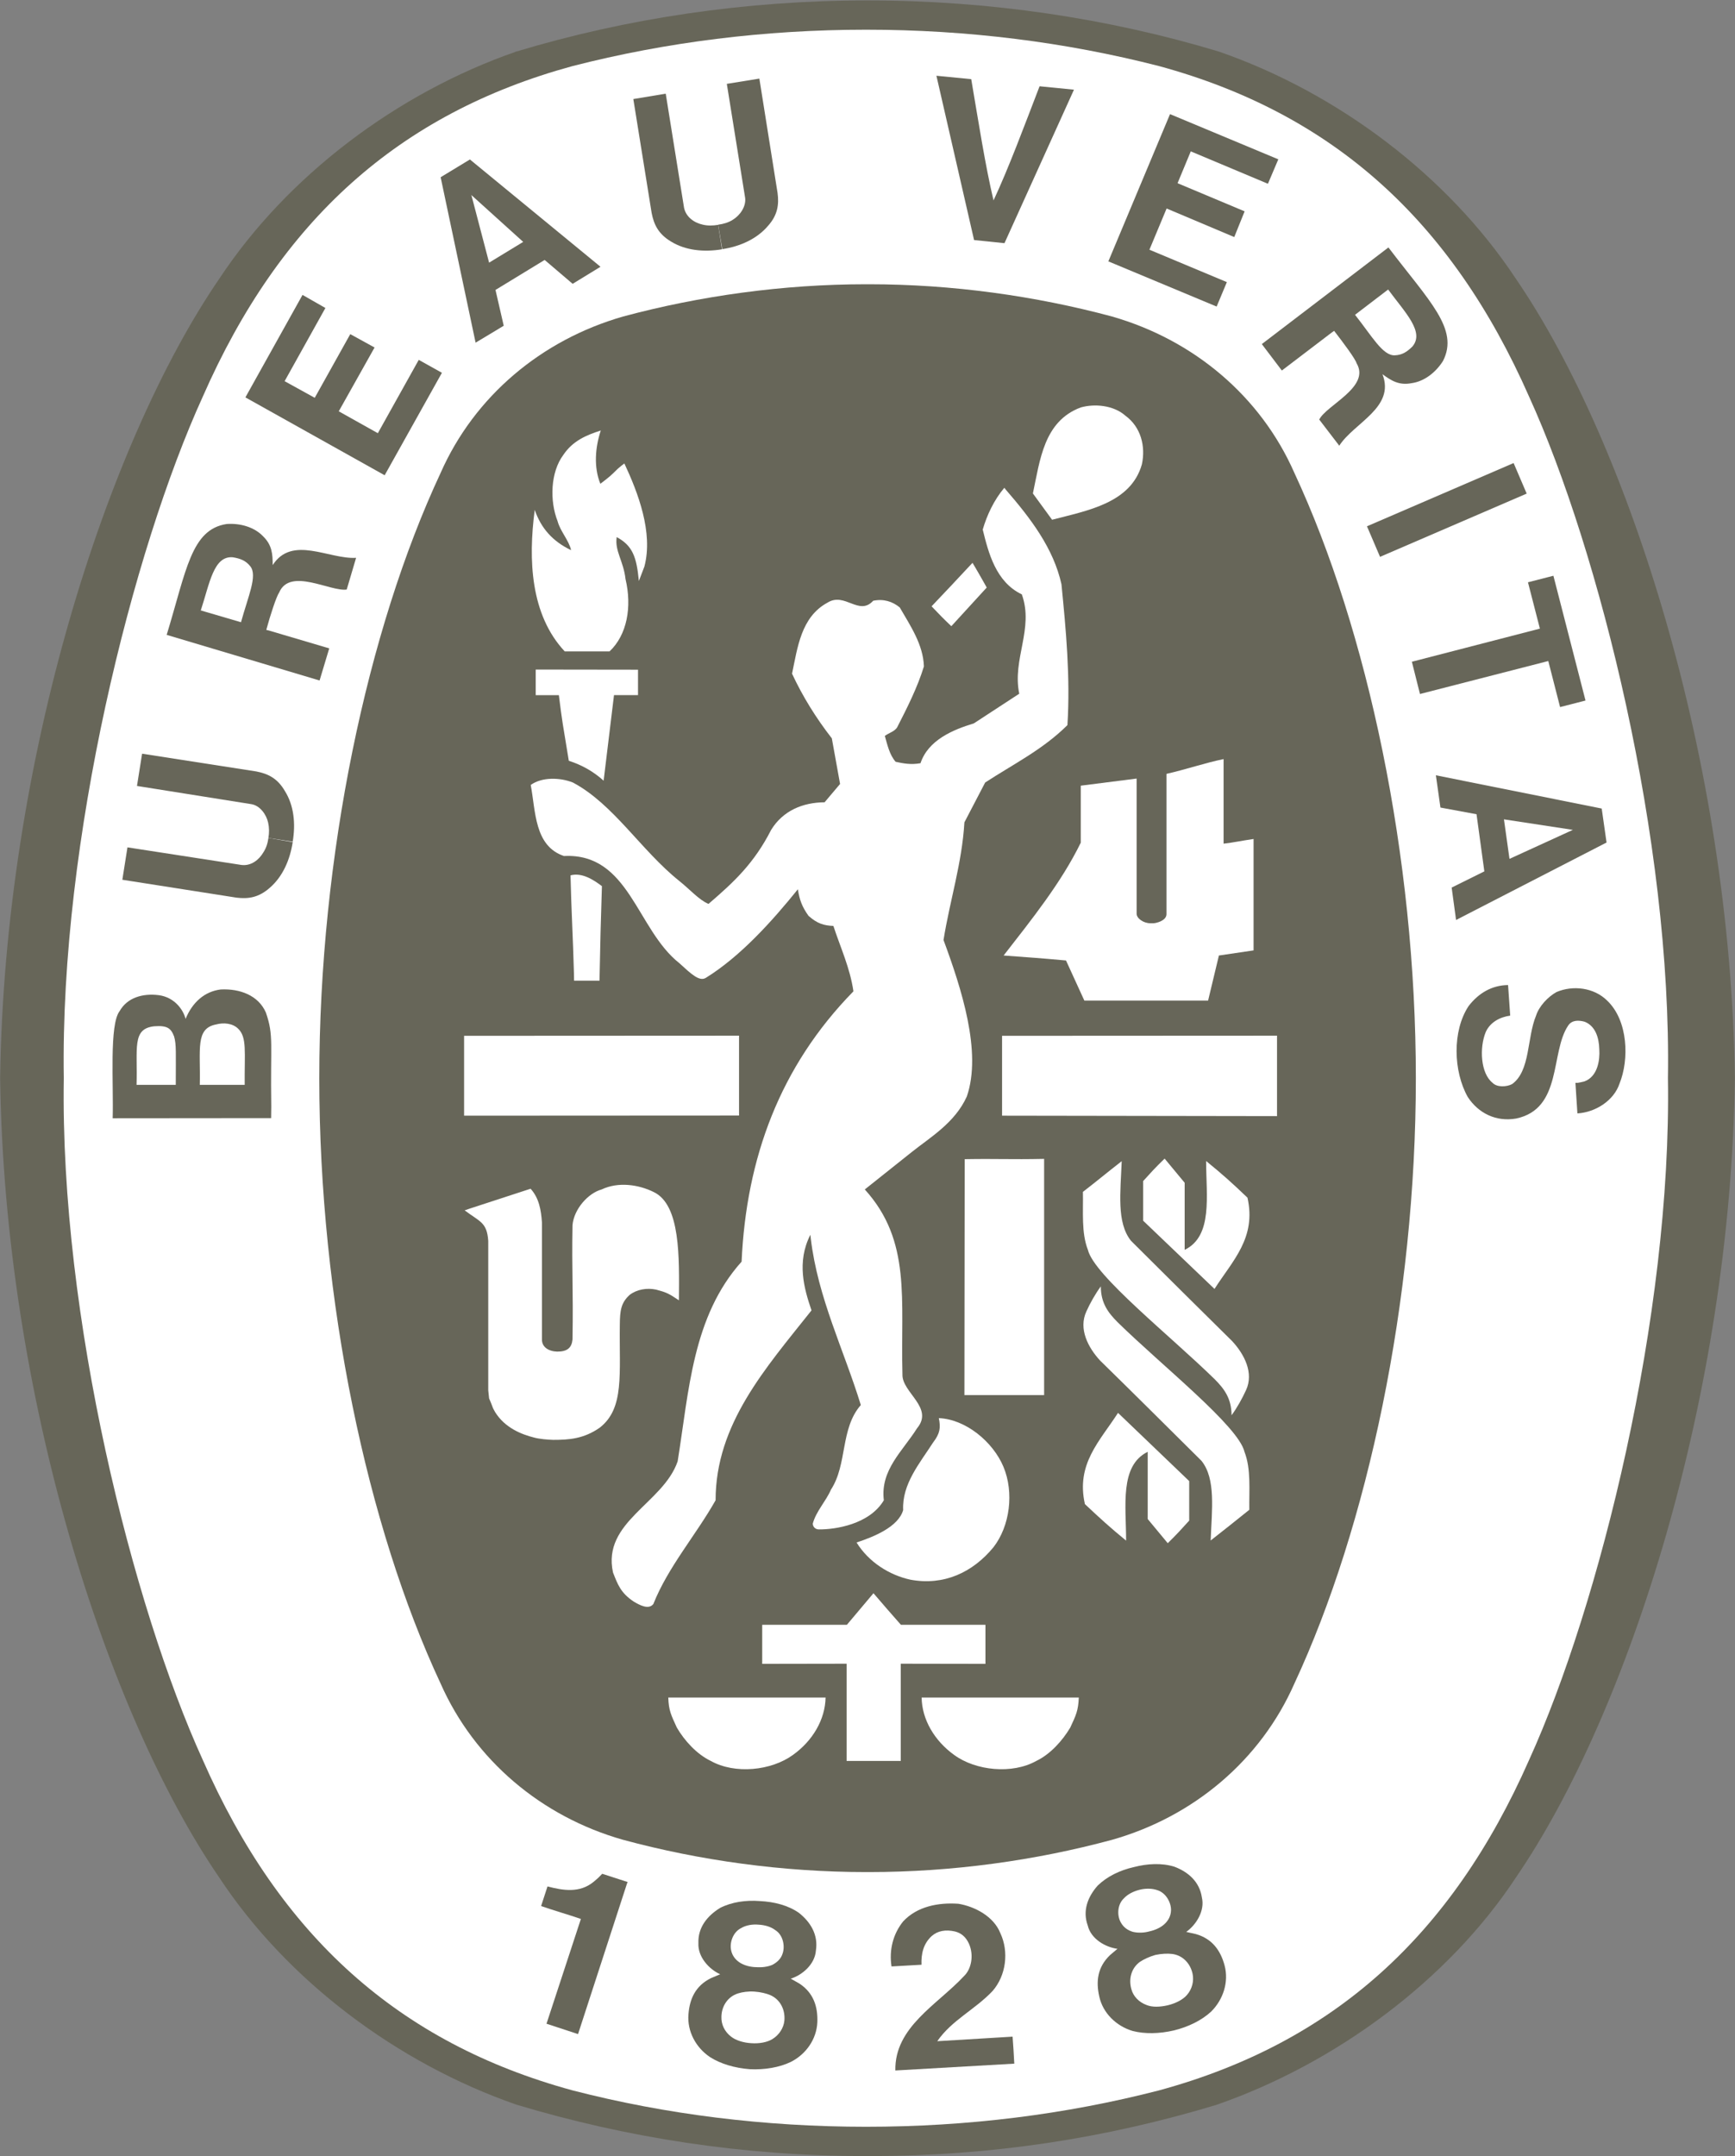 <svg version="1.2" xmlns="http://www.w3.org/2000/svg" viewBox="0 0 1221 1517" width="1221" height="1517">
	<rect x="0" y="0" width="1221" height="1517" fill="#808080" stroke="none"/>
	<title>Bureau_Veritas-svg</title>
	<style>
		.s0 { fill: #151616 } 
		.s1 { fill: #676659 } 
		.s2 { fill: #ffffff } 
	</style>
	<g id="g10">
		<path id="path118" class="s0" d="m363.3 36.3c2.9-1-3 0.9 0 0z"/>
		<path id="path122" class="s0" d="m363.3 36.3c0.5-0.2-0.5 0.1 0 0z"/>
		<path id="path126" class="s1" d="m608.7 1517c-85.4 0-167.7-12.8-245.4-36.2-83.7-29.1-161.2-87.2-209.1-159.9-79.2-115.6-151-339.3-154.1-561.9v-0.7c3.1-222.6 74.9-446.3 154.1-562 47.9-72.6 125.4-131 209.1-160 77.7-23.5 161.8-36 247.2-36 85.4 0 169.5 12.5 247.3 36 83.6 29 161.2 87.4 209.1 160 79.2 115.7 151 339.4 154 562v0.7c-3 222.6-74.8 446.3-154 561.9-47.9 72.7-127.3 131.1-210.9 160.1-77.8 23.5-158.2 36-243.7 36h-1.8z"/>
		<path id="path130" class="s2" d="m1173.8 758.6c2.7 167.7-48.4 371.3-97.7 479.7-54.6 123.8-137.9 199.1-260.4 232.5-65.9 17-135.1 25.6-206.2 25.6-71.1 0-140.7-8.6-206.6-25.6-122.4-33.4-205.8-108.7-260.2-232.5-49.4-108.4-100.5-312-97.8-479.7-2.7-167.7 48.4-371.2 97.8-479.5 54.4-123.9 137.8-199.2 260.2-232.6 65.9-16.9 135.5-25.6 206.6-25.6 71.1 0 140.3 8.7 206.2 25.6 122.5 33.4 205.8 108.7 260.4 232.6 49.3 108.3 100.4 311.8 97.7 479.5z"/>
		<path id="path134" class="s1" d="m611.5 200c58.6 0 117.1 8.2 171.1 22.7 57.5 16.5 104.6 56.1 128.3 110 51.5 110.6 85.5 269.6 85.5 425.9 0 156.5-34 315.4-85.5 426-23.7 53.8-70.8 93.6-128.3 109.9-54 14.6-112.5 22.7-171.1 22.7h-1.9c-58.6 0-117.1-8.1-171.1-22.7-57.5-16.3-104.6-56.1-128.4-109.9-51.7-110.6-85.4-269.5-85.4-426 0-156.3 33.7-315.3 85.4-425.9 23.8-53.9 70.9-93.5 128.4-110 54-14.5 112.5-22.7 171.1-22.7z"/>
		<path id="path138" class="s2" d="m694.4 413.4c-8.2-13.7-1.5-1.5-10-17.4"/>
		<path id="path142" class="s2" d="m520.1 728.7v56.2l-193.5 0.1v-56.2z"/>
		<path id="path146" class="s2" d="m476.3 1215.5c-4-8.8-5.7-11.9-6-21.1 40.4 0 67.8 0 110.7 0-0.3 15.4-9 30.4-23 40.4-15.3 11.1-40.8 13.7-57.8 4.2-9.8-4.7-18.5-14.2-23.9-23.5z"/>
		<path id="path150" class="s2" d="m595.8 1170.6l-59.4 0.1v-27.5h59.6l18.7-22.2c9.1 10.6 9.8 11.4 19.3 22.2h59.5v27.5l-59.6-0.1c0 29.7 0 33.8 0 68.4-11.9 0-27.2 0-38.1 0z"/>
		<path id="path154" class="s2" d="m602.8 1085.3c12.2-4 29.4-11 32.8-22.8-0.9-18.3 11.7-33 21.1-47.6 4.8-6.3 5.4-10.2 4-17.1 18.9 0.8 38.1 16.6 45.5 34.3 7.5 18 4.6 41.6-7.1 56.6-14.6 17.7-34.8 27.1-58.3 22.8-14.8-3.2-29.4-12.3-38-26.2z"/>
		<path id="path158" class="s2" d="m477.8 914.9c-7.4-4.9-8.6-5.5-16-7.5-6.5-1.4-13.6-0.2-18.7 3.7-6.1 5.6-6.8 11-6.9 20.8-0.5 34.9 3.4 58.9-14.1 72.6-11.3 7.9-21.7 8.6-32.8 8.6-3.6-0.1-10-0.6-13.7-1.7-8.3-2.1-20.2-6.6-27.2-17.9l-1.4-2.6-1.3-3.4-1.5-3.6-0.6-5.7v-105.1c-0.9-13.2-5.9-13.4-16.6-21.5l3.8-1.3 42.6-13.9c6 6.6 7.4 15.1 8 23.8v82.2c-0.1 5.3 4.5 8.4 10.7 8.6 7.2 0 10.2-2.7 10.8-8.5 0.6-36.8-0.6-47.1 0-80.5 1-11.3 11-22.5 20.5-25.1 11.8-5.6 26.1-3.4 36.6 1.8 19 9 18 46.1 17.8 76.2z"/>
		<path id="path162" class="s2" d="m854.9 970.5c-31.1-30.5-84.9-73-89.3-91.1-4.7-12.1-3.2-26.7-3.5-40.8 9.1-7 16.4-13.1 27.3-21.6-0.8 21.5-3.8 43.3 6.6 56.1 25.4 25.3 48.4 48.1 71.2 70.6 8.5 9.2 15.3 22.3 9.7 34.4-2.7 5.9-6.3 12.4-10.2 17.7 0-11.7-5.1-18.6-11.8-25.3z"/>
		<path id="path166" class="s2" d="m678.9 815.6c23.7-0.4 31.3 0.3 55.9-0.2v166.2h-56.1z"/>
		<path id="path170" class="s2" d="m804.5 831c6-6.6 8.1-9 15.1-15.8l14.1 17v47.2c20-9.7 15.1-38 15.1-62.5 11.9 9.7 17.9 15.1 29.1 25.8 6.4 28.3-10.5 44.3-23.2 64.2l-50.2-48z"/>
		<path id="path174" class="s2" d="m763.1 704l-12.9-28.2c-21.1-1.9-22.6-1.9-43.9-3.5 20-25.7 40.5-51.2 54.3-79.4v-40.1l39.3-5c0 33.7 0 59.2 0 95.1 0 3.3 4.8 6.7 9.7 6.7h2.1c1.6 0 9.1-1.6 9.2-6.3v-98.8c13.7-3.1 27.4-7.8 40.2-10.4v59.5c7.7-0.9 11.6-1.9 21.1-3.3v78.4l-24.4 3.6-7.6 31.7z"/>
		<path id="path178" class="s2" d="m403.9 684.5c-0.7-26-1.8-43-2.4-68.6 8-2.1 15.9 2.9 22.1 7.6-1 32.6-1 32.2-1.7 66.5h-17.9z"/>
		<path id="path182" class="s2" d="m400.3 535.3c-4.2-25.6-4.7-27.5-7-46.2-6.3 0-8.4 0-16.3 0v-18c28.1 0 43.7 0.1 72 0.1v17.9c-7 0-9.8 0-16.9 0l-7.3 60.2c-7.2-6.5-15.4-11.1-24.5-14z"/>
		<path id="path186" class="s2" d="m397.4 458.3c-24.1-25.8-25.7-64.5-21.1-99.4v-0.2c4.4 12.9 12.6 22.2 25.6 28.4-1.5-6.9-7.6-13.2-9.5-20.4-5.6-14.2-5.1-34.4 4.1-46.7 6.6-9.8 16-13.8 26.3-17.1-3.9 11.8-5.1 25.7-0.3 37.5 6.7-5.1 7.1-5.5 12.3-10.6 2-1.8 2.9-2.4 4.6-3.7 9.6 20.5 20.4 48.6 14.1 72.5l-3.9 10.2c-1.6-16.8-4.3-24.8-15.6-30.9-1.5 9.8 4.8 16.8 6.2 29.5 4.7 19.8 1 39.4-11.2 50.9z"/>
		<path id="path190" class="s2" d="m694.4 413.4l-24.9 27.2c-6.7-6.4-7.2-7-13.9-14 12.8-13.4 14-14.8 28.8-30.6"/>
		<path id="path194" class="s2" d="m726.9 347.2c5-23.5 7.7-50.8 33.6-60.5 9.8-2.8 23.1-1.6 31.4 5.7 11.1 8.1 14.4 21.7 11.7 34.3-7.8 27.4-38.4 32.5-63.2 39z"/>
		<path id="path198" class="s2" d="m898.7 728.7v56.6l-193.5-0.3v-56.2z"/>
		<path id="path202" class="s2" d="m431.4 1106.4c-7.8-35.7 35.3-48.5 45.5-78.2 8-49.6 10.4-101.9 45-140.5 3.3-72.8 26.9-137.3 78.7-190.2-2.4-16.5-9.1-30.7-14.1-46-6.7-0.3-11.3-1.6-17.5-7.1-4.5-6.3-6.3-11.1-7.5-18.7-18 22.3-40.4 47.3-64.9 62.4-4.5 2.6-10.2-2.8-18.5-10.4-30.2-23.8-35.2-77.7-81.2-75.4-20.9-7-19.9-31.6-23.4-50 7.8-5.6 20.4-5.4 29.7-1.7 28.7 15.3 47.8 47.6 74.9 69.3 7.3 5.8 13.8 13.3 20.5 16.1 17.8-15.3 32-28.4 44.1-52.1 8.3-13.5 22.2-19.3 37.6-19.4l10.9-12.9-5.8-32.1c-11.2-14.4-20.5-29.4-28-45.5 3.9-18.4 6.3-39.9 25-50 12.2-7.6 22.1 9.7 32.1-1.3 7.3-1.5 13.6 0.5 18.7 4.7 7.6 13.1 16.5 26.2 17 41.5-4.6 14.9-11.6 28.7-18.7 42.6-1.6 3.1-5.9 4.1-8.8 6.3 1.8 6.3 3.3 13.3 7.6 18.2 5.5 1.2 10.8 2.2 17.5 1 5.4-16.3 22.9-23.6 37.5-28l32-20.9c-5.1-24.3 10.5-45.7 1.8-69.9-18.3-8.7-23.5-29.3-27.5-45.6 2.9-10 7.9-20.8 15.2-29.4l1 1.3c17.6 20.3 33.6 41.3 39.2 66.6 3.2 32.3 6.3 65.4 4.2 99.1-17.4 17.3-38.2 27.5-57.9 40.4l-14.6 28c-1.7 28.8-10.2 54.8-14.7 82.8 12.5 33.8 27.2 78.8 16.4 110.1-8.4 18.6-25.9 28.8-38.9 39.2l-32.9 26.2c33 36.4 25.1 77.6 26.5 130.2-0.4 12.7 22.4 23.3 10.3 37.8-10.2 16.2-26 29.4-23.4 50.7-10.1 17-34.2 20.6-45.6 20.5-2.4 0.1-4.4-1.7-4.4-4.1 2.4-8.8 9.2-15.6 12.8-23.9 11.7-18 6.4-42.8 21-59.5-12-39.1-30.2-75.3-35.2-117.1l-0.3-2.7c-9.8 19.2-4.4 38 0.8 53.2-32.4 40.8-67.5 80-67.5 133.6-13.9 24.6-33.5 47-43.8 73-3.4 4.3-9.9 0.6-13.8-1.7-9.2-6.1-11.3-12.1-14.6-20.5z"/>
		<path id="path206" class="s2" d="m786.6 930.4c31.1 30.5 84.9 73 89.2 91.1 4.7 12.2 3.2 26.7 3.4 40.8-8.9 7.1-16.4 13.2-27.2 21.6 0.8-21.5 3.8-43.4-6.5-56.1-25.4-25.2-48.4-48.1-71.3-70.5-8.5-9.2-15.3-22.3-9.7-34.5 2.6-5.8 6.3-12.4 10.2-17.7 0 11.8 5.2 18.6 11.9 25.3z"/>
		<path id="path210" class="s2" d="m836.9 1069.9c-6 6.6-8.1 9-15.1 15.9l-14.1-17v-47.3c-19.9 9.8-15.2 38-15.2 62.5-11.7-9.6-17.7-15.1-29-25.7-6.4-28.3 10.5-44.3 23.3-64.2l50.1 48z"/>
		<path id="path214" class="s2" d="m729.3 1239c-17 9.5-42.6 6.9-57.8-4.2-13.9-10-22.7-25-22.9-40.4 42.9 0 70.1 0 110.6 0-0.4 9.2-1.9 12.3-6 21.1-5.5 9.3-14.1 18.8-23.9 23.5z"/>
		<path id="path218" class="s1" d="m630.1 1456.8c-0.6-30.6 29.5-46.2 48.4-66.5 5.1-4.9 7-14.6 3.4-22.7-2.3-5-5.6-7.5-9.8-8.6-6.6-1.5-12.2-0.5-16.4 3.2-5.9 5.4-7.5 12.5-7.2 20.2l-21.1 1.2c-1.8-11.6 1.1-22.9 8.2-31.7 9.8-10.5 24.6-13.4 38.9-12.4 11.4 1.9 24.8 8.8 29.5 20.7 6.1 13 4.1 29.7-5.5 40.7-12.5 13.2-28.6 20.4-38.9 35.3l53-3.2c0.5 6.5 0.9 12.9 1.2 19z"/>
		<path id="path222" class="s1" d="m441.7 1324.2l-0.4 0.9-34.5 106.1-22.2-7.3 23.8-72.5 0.4-1.2c-8.9-3.1-19.5-6.1-28-9.1l4.5-13.8c11.1 2.9 22.6 4.8 32.4-3.2 3.5-2.9 4.1-3.6 6.1-5.7z"/>
		<path id="path226" fill-rule="evenodd" class="s1" d="m852.3 1415.4c-6.6 6.1-15.9 10.7-26.1 13.2-10.2 2.4-20.6 2.6-29.1 0.4-11.5-3.4-21-12.6-23.5-24.3-2.4-10.5-1.3-20.6 7.6-29.1l5.2-4.4c-8.3-1.1-18.6-6.8-20.9-16.4-3.8-10.4 0-20.2 7-28.1 6.6-6.4 15.6-10.8 25.4-13 9.6-2.5 19.8-3 28.5-0.3 9.9 3.7 17.8 10.7 19.4 21.6 2.3 9.5-4.1 19.4-11 24.3l6.7 1.5c11.7 3.3 17.5 11.7 20.3 22.1 3.1 11.7-1 24.1-9.5 32.5zm-54.9-56.1c3.6 0.8 7.7 0.7 11.6-0.4 4-0.9 7.8-2.6 10.5-5.1 2.7-2.5 4.5-5.7 4.6-9.8 0.1-5.3-3.5-12.2-9.7-14.1-3.8-1.3-8.4-1.3-12.6-0.2-4.3 1.1-8.2 3.1-10.9 6-4.8 4.6-4.8 12.4-2.1 17 2 3.6 5.1 5.6 8.6 6.6zm41.9 29.6c-1.5-7.3-6.9-13.2-14.5-14.1-3.1-0.4-7.4-0.2-11.7 0.7-4.2 1.2-8 3-10.8 4.8-6.1 4.4-8.2 12-6.1 19.3 1.3 4.9 5.2 9.1 10.6 11.1 4 1.7 9.6 1.5 15.1 0.2 5.4-1.3 10.5-3.9 13.3-7.1 3.8-4.3 5.1-9.9 4.1-14.9z"/>
		<path id="path230" fill-rule="evenodd" class="s1" d="m556.5 1450.8c-8.1 3.9-18.5 5.6-28.8 5.1-10.5-0.8-20.5-3.7-28-8.5-9.9-6.6-16.2-18.1-15.2-30.1 0.8-10.8 4.9-20.1 15.9-25.5l6.4-2.7c-7.7-3.5-15.8-12.1-15.3-21.9-0.4-11 6.2-19.2 15.3-24.8 8-4.1 18.1-5.6 28-4.8 10.1 0.5 19.8 3 27.3 8.2 8.3 6.5 13.8 15.5 12.1 26.5-0.7 9.9-9.7 17.4-17.7 19.9l6 3.4c10.1 6.6 13.1 16.4 12.7 27.2-0.5 12-8 22.6-18.7 28zm-35.7-69.8c3.1 1.9 7.1 3 11.2 3.1 4.1 0.3 8.2-0.2 11.5-1.6 3.2-1.7 6.1-4.1 7.3-8.1 1.7-5 0.4-12.8-5.1-16.3-3.1-2.4-7.5-3.7-11.9-3.9-4.3-0.4-8.9 0.4-12.2 2.4-5.9 2.9-8.2 10.4-7.1 15.5 0.8 4.1 3.3 7 6.3 8.9zm31.2 40.8c0.7-7.5-2.7-14.7-9.6-17.9-2.9-1.3-7.2-2.3-11.4-2.6-4.4-0.3-8.6 0.3-11.7 1.3-7.2 2.3-11.5 9-11.6 16.4-0.2 5.2 2.1 10.4 6.8 14 3.3 2.6 8.7 4.3 14.2 4.6 5.6 0.4 11.2-0.6 14.9-2.9 4.9-3 7.9-8 8.4-12.9z"/>
		<path id="path234" class="s1" d="m1074.4 347.3l-103.2 44.5-9.2-21.5 103.2-44.5z"/>
		<path id="path238" class="s1" d="m685.5 168.9l-26.5-115.6 24.5 2.4c4.9 28.7 9.9 61.1 15.7 85.3 10.6-22.6 22-53.3 32.4-80.3l24.2 2.4-48.9 108z"/>
		<path id="path242" class="s1" d="m263.6 244.5l-25.2 44.9 27.5 15.4 28.8-51.6 16.3 9.1-40.3 72.1-98-54.8 40.2-72.1 16.1 9.2-28.7 51.5 21.2 11.7 25-44.8z"/>
		<path id="path246" fill-rule="evenodd" class="s1" d="m190.9 778.5l-0.1 8.2-111.5 0.1c0.7-24.1-2.5-65.9 4.9-75.4 5.4-9.5 16.2-12.6 27.5-11.2 10.8 1.4 17.2 9.9 18.9 16.7 4.8-11.7 13.4-19.3 24.7-20.7 13.4-0.7 26.5 4.1 31.8 16.2 5.7 16.4 3.1 21.8 3.8 66.1zm-68.4-49.3c-2.2-5.7-4.7-7.8-14-7.1-15.8 1.7-11.6 15.5-12.4 41.2h27.6c0-22.3 0.5-28.4-1.2-34.1zm45.1-5.4c-3.9-3.9-10.3-4.4-15.5-3-14.8 2.8-10.9 17.5-11.5 42.5h0.2 31.4c-0.2-23.2 1.7-33.4-4.6-39.5z"/>
		<path id="path250" class="s1" d="m1075.3 409.7l17.9-4.6 22.6 87.8-17.9 4.6-8.3-32.4-90.3 23.2-5.7-22.7 90.1-23.3z"/>
		<path id="path254" class="s1" d="m508.1 175.4c-12.6 2.1-25.5 0.9-35.8-5.4-8.9-5.3-12.1-11.9-13.7-20.1l-12.9-80.2 22.8-3.8 12.9 80.3c1.4 6.6 7.2 10.6 13.3 11.9 3.3 0.8 7.1 0.7 10.7 0.1"/>
		<path id="path258" class="s1" d="m505.4 158.1c3.7-0.5 7.2-1.5 10.2-3.4 5.3-3.2 9.5-9.4 8.8-15.4l-12.9-80.3 22.9-3.7 12.8 80.4c1.1 8.2 0.1 15.6-6.7 23.2-7.9 9.3-19.7 14.5-32.2 16.4"/>
		<path id="path262" fill-rule="evenodd" class="s1" d="m1130.6 592.8l-105.9 54.5-3.1-22.8 23-11.4-5.5-40.2-25.4-4.7-3.2-22.7 116.7 23.4zm-23.7-8.9h0.1 0.1-0.2l-48.5-7.4 3.9 27.8z"/>
		<path id="path266" class="s1" d="m1110.3 761.9l2.1-0.4 2.6-0.6 1.8-0.8c7.4-4 9.2-13.8 8.7-21.8-0.2-8.1-2.7-16.4-10.3-19.4-4-1.1-8.9-1.4-11.6 2.7-12.7 18.8-3.9 58.5-36.6 65.4-14.2 2.5-26.7-3.8-34.1-15.2-10.1-18-11-46.3 0.6-63.9 7-9.1 16.4-14.7 27.8-14.8l1.5 21.5c-7.1 1-14 4.5-17.2 11.5-4.6 11.2-3.6 29.1 4.7 35.7 3.1 3.4 10 3 13.8 1 13-9.3 10.4-32.6 16.9-48.2 2.1-6.6 8.3-13.2 14.4-16.6 11.5-4.9 26.3-3.2 35.6 6 14.9 14.1 15.6 41.7 8.7 58.5-3.9 11.7-16.6 20.1-29.6 20.9l-1.4-21.5z"/>
		<path id="path270" class="s1" d="m206 592.5c-1.9 12.4-7 24.3-16.2 32.2-7.7 6.8-15 7.9-23.3 6.9l-80.4-12.6 3.6-22.8 80.3 12.4c6.6 0.8 12.2-3.5 15.3-8.8 2-3 3.1-6.5 3.6-10.2"/>
		<path id="path274" class="s1" d="m188.9 589.6c0.6-3.7 0.6-7.3-0.2-10.8-1.3-5.9-5.9-12.1-11.9-13l-80.4-12.8 3.6-22.7 80.4 12.5c8.2 1.6 14.9 4.8 20.1 13.8 6.4 10.2 7.6 23 5.5 35.6"/>
		<path id="path278" fill-rule="evenodd" class="s1" d="m422.6 187.7l-19.6 12-19.7-16.8-34.6 21.1 5.8 25.2-19.8 11.9-24.6-116.4 20.6-12.5zm-54.4-17.5l-36.3-32.8-0.1-0.3v0.3l-0.1-0.1 0.1 0.2 12.4 47.3z"/>
		<path id="path282" class="s1" d="m868.6 166.8l-47.6-20.1-12.1 29 54.5 22.8-7.2 17.2-76.2-31.8 43.4-103.6 76.2 31.8-7.3 17.2-54.3-22.8-9.3 22.4 47.2 19.8z"/>
		<path id="path286" fill-rule="evenodd" class="s1" d="m250.6 392.5l-6.6 22.3c-11.3 1.7-39.8-15.7-47.5 2-2 2.9-6.3 16-9.1 26.4l1.7 0.4 42.6 12.6-6.8 22.6-107.6-32.1c13.9-45.5 17.2-74.2 42.2-78 9.6-0.7 19.5 2.2 25.6 8.6 6.4 6.2 6.8 12.6 6.8 20.3 13.7-21.2 39.5-4 58.7-5.1zm-74.5 5.9c-3.1-3.9-6.8-5.4-12.3-6.3-13.5-1.1-16.2 18.2-22.5 37.4l28.3 8.3c5.1-18.5 11.8-32.9 6.5-39.4z"/>
		<path id="path290" fill-rule="evenodd" class="s1" d="m1015.5 254c-5.2 8.2-13.3 14.4-22.1 15.6-8.8 1.7-14.2-1.7-20.5-6.3 9.1 23.5-20 34.1-30.4 50.3l-14.1-18.4c5.1-10.2 36.2-22.9 26.3-39.6-1-3.3-9.3-14.4-15.8-22.8l-1.6 1.1-35.2 26.8-14.1-18.6 89.1-68c28.7 37.8 49.9 57.4 38.4 79.9zm-38.6-50.3l-23.3 17.8c11.9 15 19.5 28.9 28 28.5 5.1-0.2 8.4-2.3 12.3-6.1 8.9-10.3-5.1-24-17-40.2z"/>
		<g id="g378">
		</g>
	</g>
</svg>